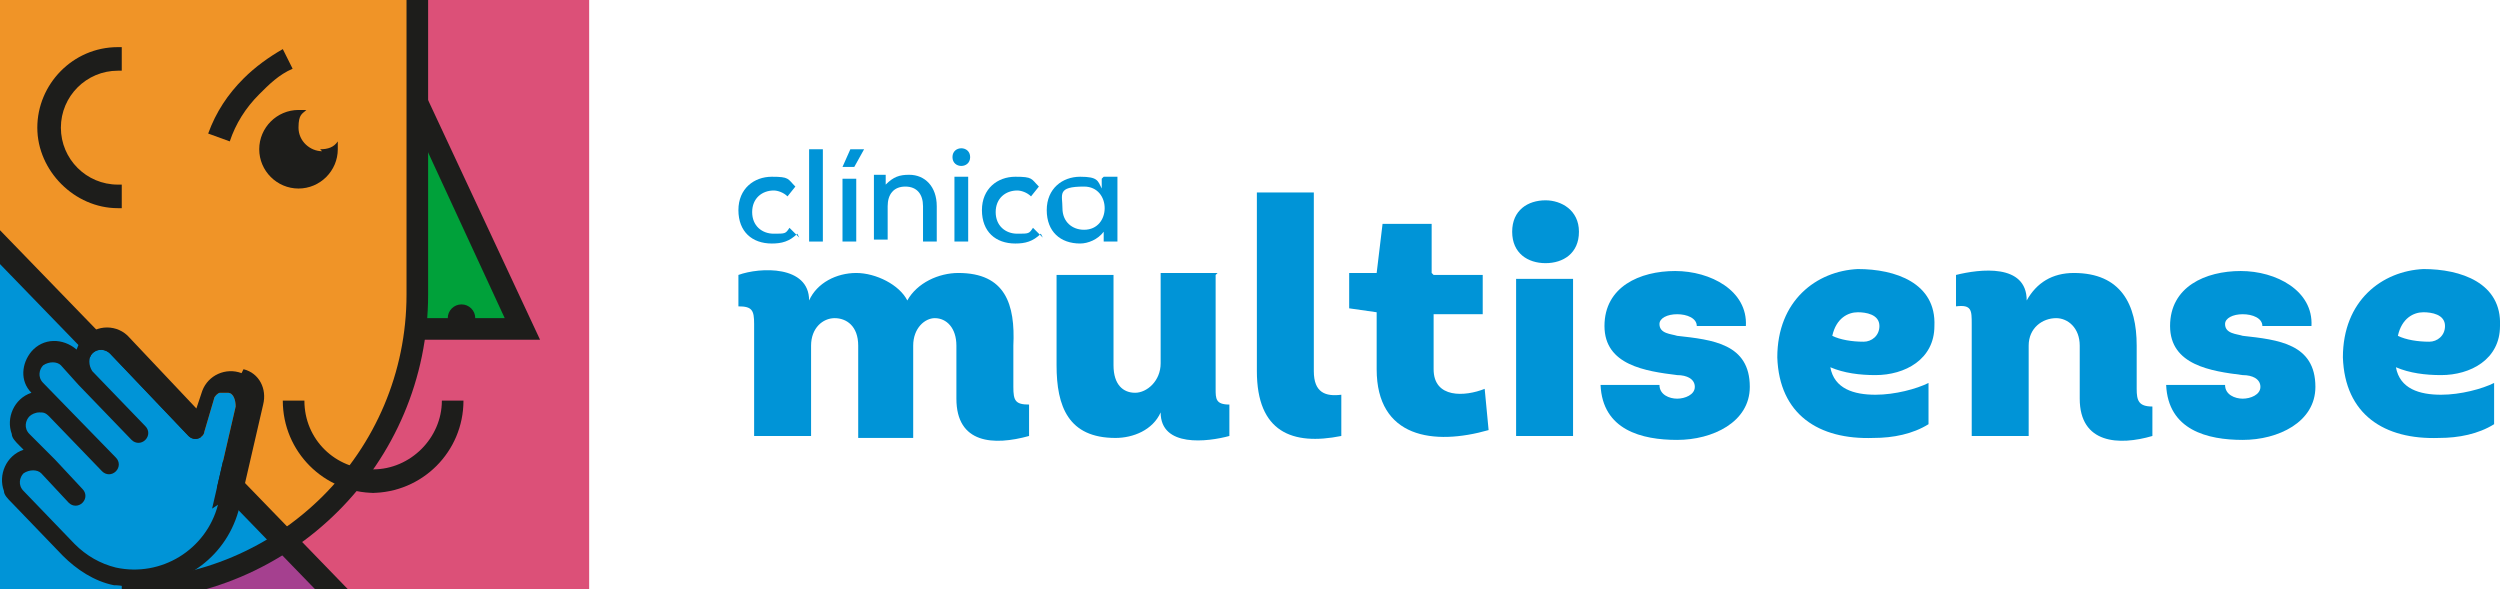 <?xml version="1.0" encoding="UTF-8"?>
<svg id="Camada_1" xmlns="http://www.w3.org/2000/svg" version="1.1" xmlns:xlink="http://www.w3.org/1999/xlink" viewBox="0 0 127.3 30">
  <!-- Generator: Adobe Illustrator 29.3.1, SVG Export Plug-In . SVG Version: 2.1.0 Build 151)  -->
  <defs>
    <style>
      .st0 {
        fill: #1d1d1b;
      }

      .st1 {
        fill: none;
      }

      .st2 {
        clip-path: url(#clippath-1);
      }

      .st3 {
        fill: #0094d7;
      }

      .st4 {
        fill: #00a13a;
      }

      .st5 {
        fill: #dc5078;
      }

      .st6 {
        fill: #a5408f;
      }

      .st7 {
        fill: #f09427;
      }

      .st8 {
        clip-path: url(#clippath);
      }
    </style>
    <clipPath id="clippath">
      <rect id="SVGID" class="st1" width="30" height="30"/>
    </clipPath>
    <clipPath id="clippath-1">
      <rect id="SVGID1" data-name="SVGID" class="st1" x="0" y="0" width="30.2" height="30.2"/>
    </clipPath>
  </defs>
  <g>
    <path class="st3" d="M41.3,22.2h-2.9v-5.7c0-.7-.1-.9-.8-.9v-1.6c1.1-.4,3.6-.5,3.6,1.3.4-.9,1.4-1.4,2.4-1.4s2.2.6,2.6,1.4c.5-.9,1.6-1.4,2.6-1.4,2.4,0,2.9,1.6,2.8,3.7v2.1c0,.7.1.9.8.9v1.6c-1.8.5-3.7.4-3.7-1.9v-2.7c0-.9-.5-1.4-1.1-1.4-.5,0-1.1.5-1.1,1.4v4.7h-2.8v-4.7c0-1-.6-1.4-1.2-1.4-.6,0-1.2.5-1.2,1.4v4.6Z"/>
    <path class="st3" d="M61.9,14v5.8c0,.5,0,.8.7.8v1.6c-1.1.3-3.5.6-3.5-1.2-.4.9-1.4,1.3-2.3,1.3-2.4,0-3-1.6-3-3.7v-4.6h2.9v4.6c0,1,.5,1.4,1.1,1.4s1.3-.6,1.3-1.5v-4.6h2.9Z"/>
    <path class="st3" d="M66.9,9.8v9.1c0,1.1.6,1.3,1.4,1.2v2.1c-2.5.5-4.3-.2-4.3-3.3v-9.1h2.8Z"/>
    <path class="st3" d="M73,14h2.5v2h-2.5v2.8c0,1.5,1.6,1.4,2.6,1l.2,2.1c-2.8.8-5.7.4-5.7-3.1v-2.9l-1.4-.2v-1.8h1.4l.3-2.5h2.5v2.5Z"/>
    <path class="st3" d="M78.7,10.2c.8,0,1.7.5,1.7,1.6s-.8,1.6-1.7,1.6-1.7-.5-1.7-1.6.8-1.6,1.7-1.6ZM80.1,22.2h-2.9v-8h2.9v8Z"/>
    <path class="st3" d="M84.5,19.6c0,.5.5.7.9.7s.9-.2.9-.6-.4-.6-.9-.6c-1.6-.2-3.7-.5-3.7-2.5s1.8-2.8,3.6-2.8,3.7,1,3.6,2.8h-2.5c0-.4-.5-.6-1-.6-.5,0-.9.2-.9.5,0,.5.6.5.9.6,1.8.2,3.7.4,3.7,2.6,0,1.8-1.9,2.7-3.7,2.7s-3.8-.5-3.9-2.8h2.8Z"/>
    <path class="st3" d="M98.5,16.6c0,1.7-1.5,2.5-3,2.5-.8,0-1.6-.1-2.3-.4.2,1.1,1.2,1.4,2.3,1.4,1,0,2.1-.3,2.7-.6v2.1c-.8.5-1.8.7-2.8.7-2.8.1-4.8-1.2-4.9-4.1,0-2.9,2-4.4,4.1-4.5,1.9,0,4,.7,3.9,2.9ZM94.9,17.4c.4,0,.8-.3.8-.8,0-.6-.7-.7-1.1-.7-.5,0-1.1.3-1.3,1.2.4.2,1,.3,1.6.3Z"/>
    <path class="st3" d="M103.3,22.2h-2.9v-5.7c0-.7,0-1-.8-.9v-1.6c1.2-.3,3.6-.6,3.6,1.3.5-.9,1.3-1.4,2.4-1.4,2.4,0,3.2,1.6,3.2,3.7v2.2c0,.6.1.9.8.9v1.5c-1.7.5-3.7.4-3.7-1.9v-2.7c0-.9-.6-1.4-1.2-1.4-.7,0-1.4.5-1.4,1.4v4.6Z"/>
    <path class="st3" d="M113.3,19.6c0,.5.5.7.9.7s.9-.2.9-.6-.4-.6-.9-.6c-1.6-.2-3.7-.5-3.7-2.5s1.8-2.8,3.6-2.8,3.7,1,3.6,2.8h-2.5c0-.4-.5-.6-1-.6-.5,0-.9.2-.9.5,0,.5.6.5.9.6,1.8.2,3.7.4,3.7,2.6,0,1.8-1.9,2.7-3.7,2.7s-3.8-.5-3.9-2.8h2.8Z"/>
    <path class="st3" d="M127.3,16.6c0,1.7-1.5,2.5-3,2.5-.8,0-1.6-.1-2.3-.4.2,1.1,1.2,1.4,2.3,1.4,1,0,2.1-.3,2.7-.6v2.1c-.8.5-1.8.7-2.8.7-2.8.1-4.8-1.2-4.9-4.1,0-2.9,2-4.4,4.1-4.5,1.9,0,4,.7,3.9,2.9ZM123.7,17.4c.4,0,.8-.3.8-.8,0-.6-.7-.7-1.1-.7-.5,0-1.1.3-1.3,1.2.4.2,1,.3,1.6.3Z"/>
    <g>
      <path class="st3" d="M40.6,11.9c-.4.4-.8.5-1.3.5-1,0-1.7-.6-1.7-1.7s.8-1.7,1.7-1.7.8.1,1.2.5l-.4.5c-.2-.2-.5-.3-.7-.3-.6,0-1.1.4-1.1,1.1s.5,1.1,1.1,1.1.6,0,.8-.3l.5.5Z"/>
      <path class="st3" d="M41.9,7.6v4.7h-.7v-4.7h.7Z"/>
      <path class="st3" d="M44,7.6l-.5.9h-.6s.4-.9.4-.9h.7ZM43.6,12.3v-3.2h-.7v3.2h.7Z"/>
      <path class="st3" d="M47,12.3v-1.8c0-.6-.3-1-.9-1s-.9.4-.9,1v1.7h-.7v-3.3h.6v.5c.4-.4.7-.5,1.2-.5.8,0,1.4.6,1.4,1.6v1.8h-.7Z"/>
      <path class="st3" d="M49.4,8c0,.6-.9.6-.9,0s.9-.6.9,0ZM48.6,9v3.3h.7v-3.3h-.7Z"/>
      <path class="st3" d="M53,11.9c-.4.4-.8.5-1.3.5-1,0-1.7-.6-1.7-1.7s.8-1.7,1.7-1.7.8.1,1.2.5l-.4.5c-.2-.2-.5-.3-.7-.3-.6,0-1.1.4-1.1,1.1s.5,1.1,1.1,1.1.6,0,.8-.3l.5.5Z"/>
      <path class="st3" d="M56.2,9h.7v3.3h-.7v-.5c-.3.4-.8.6-1.2.6-1,0-1.7-.6-1.7-1.7s.8-1.7,1.7-1.7.9.2,1.1.6v-.5ZM54.1,10.6c0,.7.5,1.1,1.1,1.1,1.4,0,1.4-2.2,0-2.2s-1.1.4-1.1,1.1Z"/>
    </g>
  </g>
  <g class="st8">
    <g class="st2">
      <g>
        <rect class="st5" x="14.3" y="-.2" width="16" height="30.7"/>
        <path class="st3" d="M-.6,27.2c.2-.6.2-1.2,0-1.8.3-4.1.2-8.3.2-12.4l15.4,15.2-6,2.7H-.4c0-.5,0-1,0-1.5,0-.8,0-1.5-.2-2.2Z"/>
        <path class="st6" d="M14.1,31.4c-1.9,0-3.9,0-5.8-.3,2.8-1.6,6.5-3.7,6.5-3.7l3.6,4.1c-1.4,0-2.8,0-4.2,0Z"/>
        <polygon class="st4" points="20.2 4.1 26.6 16.8 19.6 16.7 20.2 4.1"/>
        <path class="st7" d="M21.3-.6l-.2,17.7s-.8,6.9-6.9,10.6L-.1,12.7V-.7s21.4,0,21.4,0Z"/>
        <polygon class="st0" points="27.5 17.3 20.7 17.3 20.7 16.2 25.7 16.2 20.8 5.6 21.8 5.1 27.5 17.3"/>
        <path class="st0" d="M11.7,7.2l-1.1-.4c.4-1.1,1-2,1.8-2.8.6-.6,1.3-1.1,2-1.5l.5,1c-.7.3-1.2.8-1.7,1.3-.7.7-1.2,1.5-1.5,2.4Z"/>
        <path class="st0" d="M6.2,30.6v-1.1c8,0,14.5-6.5,14.5-14.5V-.7h1.1v15.7c0,8.6-7,15.6-15.6,15.6Z"/>
        <path class="st0" d="M19.1,25.1c-2.6,0-4.7-2.1-4.7-4.7h1.1c0,2,1.6,3.5,3.5,3.5s3.5-1.6,3.5-3.5h1.1c0,2.6-2.1,4.7-4.7,4.7Z"/>
        <path class="st0" d="M6,3.6h.2v-1.2h-.2c-2.3,0-4.1,1.9-4.1,4.1s1.9,4.1,4.1,4.1h.2v-1.2h-.2c-1.6,0-2.9-1.3-2.9-2.9s1.3-2.9,2.9-2.9Z"/>
        <rect class="st0" x="7.9" y="8.1" width="1.2" height="26.7" transform="translate(-12.5 11.9) rotate(-44.1)"/>
        <path class="st3" d="M11.1,25.7c-.6,2.3-2.9,3.7-5.2,3.2-.8-.2-1.5-.6-2.1-1.2l-2.6-2.7c-.3-.3-.2-.7,0-.9.3-.2.7-.2.9,0l1.4,1.5c.2.2.5.2.7,0,.2-.2.2-.5,0-.7l-1.4-1.5h0s-1.3-1.3-1.3-1.3c-.3-.3-.2-.7,0-.9.1-.1.3-.2.5-.2.2,0,.3,0,.5.2l2.7,2.8c.2.2.5.2.7,0s.2-.5,0-.7h0l-3.7-3.8c-.3-.3-.2-.7,0-.9.3-.2.7-.2.9,0l.9,1h0s2.7,2.8,2.7,2.8h0c.2.2.5.2.7,0,.2-.2.2-.5,0-.7,0,0,0,0,0,0l-2.7-2.8c-.2-.3-.2-.7,0-.9.3-.3.7-.2.9,0l4,4.2c.2.2.5.2.7,0,0,0,.1-.1.1-.2l.5-1.7c0-.1.2-.3.3-.3.1,0,.3,0,.4,0,.3,0,.4.4.4.7l-1.2,5.2Z"/>
        <circle class="st0" cx="23.5" cy="16.2" r=".7"/>
        <path class="st0" d="M12.3,19c-.8-.3-1.7.1-2,.9,0,0,0,0,0,0l-.3.9-3.4-3.6c-.6-.7-1.7-.7-2.3,0-.2.2-.3.3-.4.6-.7-.6-1.7-.6-2.3.1-.5.6-.6,1.5,0,2.1-.9.3-1.3,1.3-1,2.1,0,.2.2.4.4.6l.2.2c-.9.3-1.3,1.3-1,2.1,0,.2.2.4.4.6l2.6,2.7c.7.7,1.6,1.3,2.6,1.5.4,0,.7.1,1.1.1,2.5,0,4.7-1.6,5.3-4.1l1.2-5.2c.2-.8-.2-1.6-1-1.8ZM11.1,25.7c-.6,2.3-2.9,3.7-5.2,3.2-.8-.2-1.5-.6-2.1-1.2l-2.6-2.7c-.3-.3-.2-.7,0-.9.3-.2.7-.2.9,0l1.4,1.5c.2.2.5.2.7,0,.2-.2.2-.5,0-.7l-1.4-1.5h0s-1.3-1.3-1.3-1.3c-.3-.3-.2-.7,0-.9.1-.1.3-.2.5-.2.2,0,.3,0,.5.2l2.7,2.8c.2.2.5.2.7,0s.2-.5,0-.7h0l-3.7-3.8c-.3-.3-.2-.7,0-.9.3-.2.7-.2.9,0l.9,1h0s2.7,2.8,2.7,2.8h0c.2.2.5.2.7,0,.2-.2.2-.5,0-.7,0,0,0,0,0,0l-2.7-2.8c-.2-.3-.2-.7,0-.9.3-.3.7-.2.9,0l4,4.2c.2.2.5.2.7,0,0,0,.1-.1.1-.2l.5-1.7c0-.1.2-.3.3-.3.1,0,.3,0,.4,0,.3,0,.4.4.4.7l-1.2,5.2Z"/>
        <path class="st0" d="M16.4,7.7c-.6,0-1.2-.5-1.2-1.2s.2-.7.4-.9c-.1,0-.2,0-.4,0-1.1,0-2,.9-2,2s.9,2,2,2,2-.9,2-2,0-.2,0-.4c-.2.3-.5.4-.9.4Z"/>
      </g>
    </g>
  </g>
</svg>